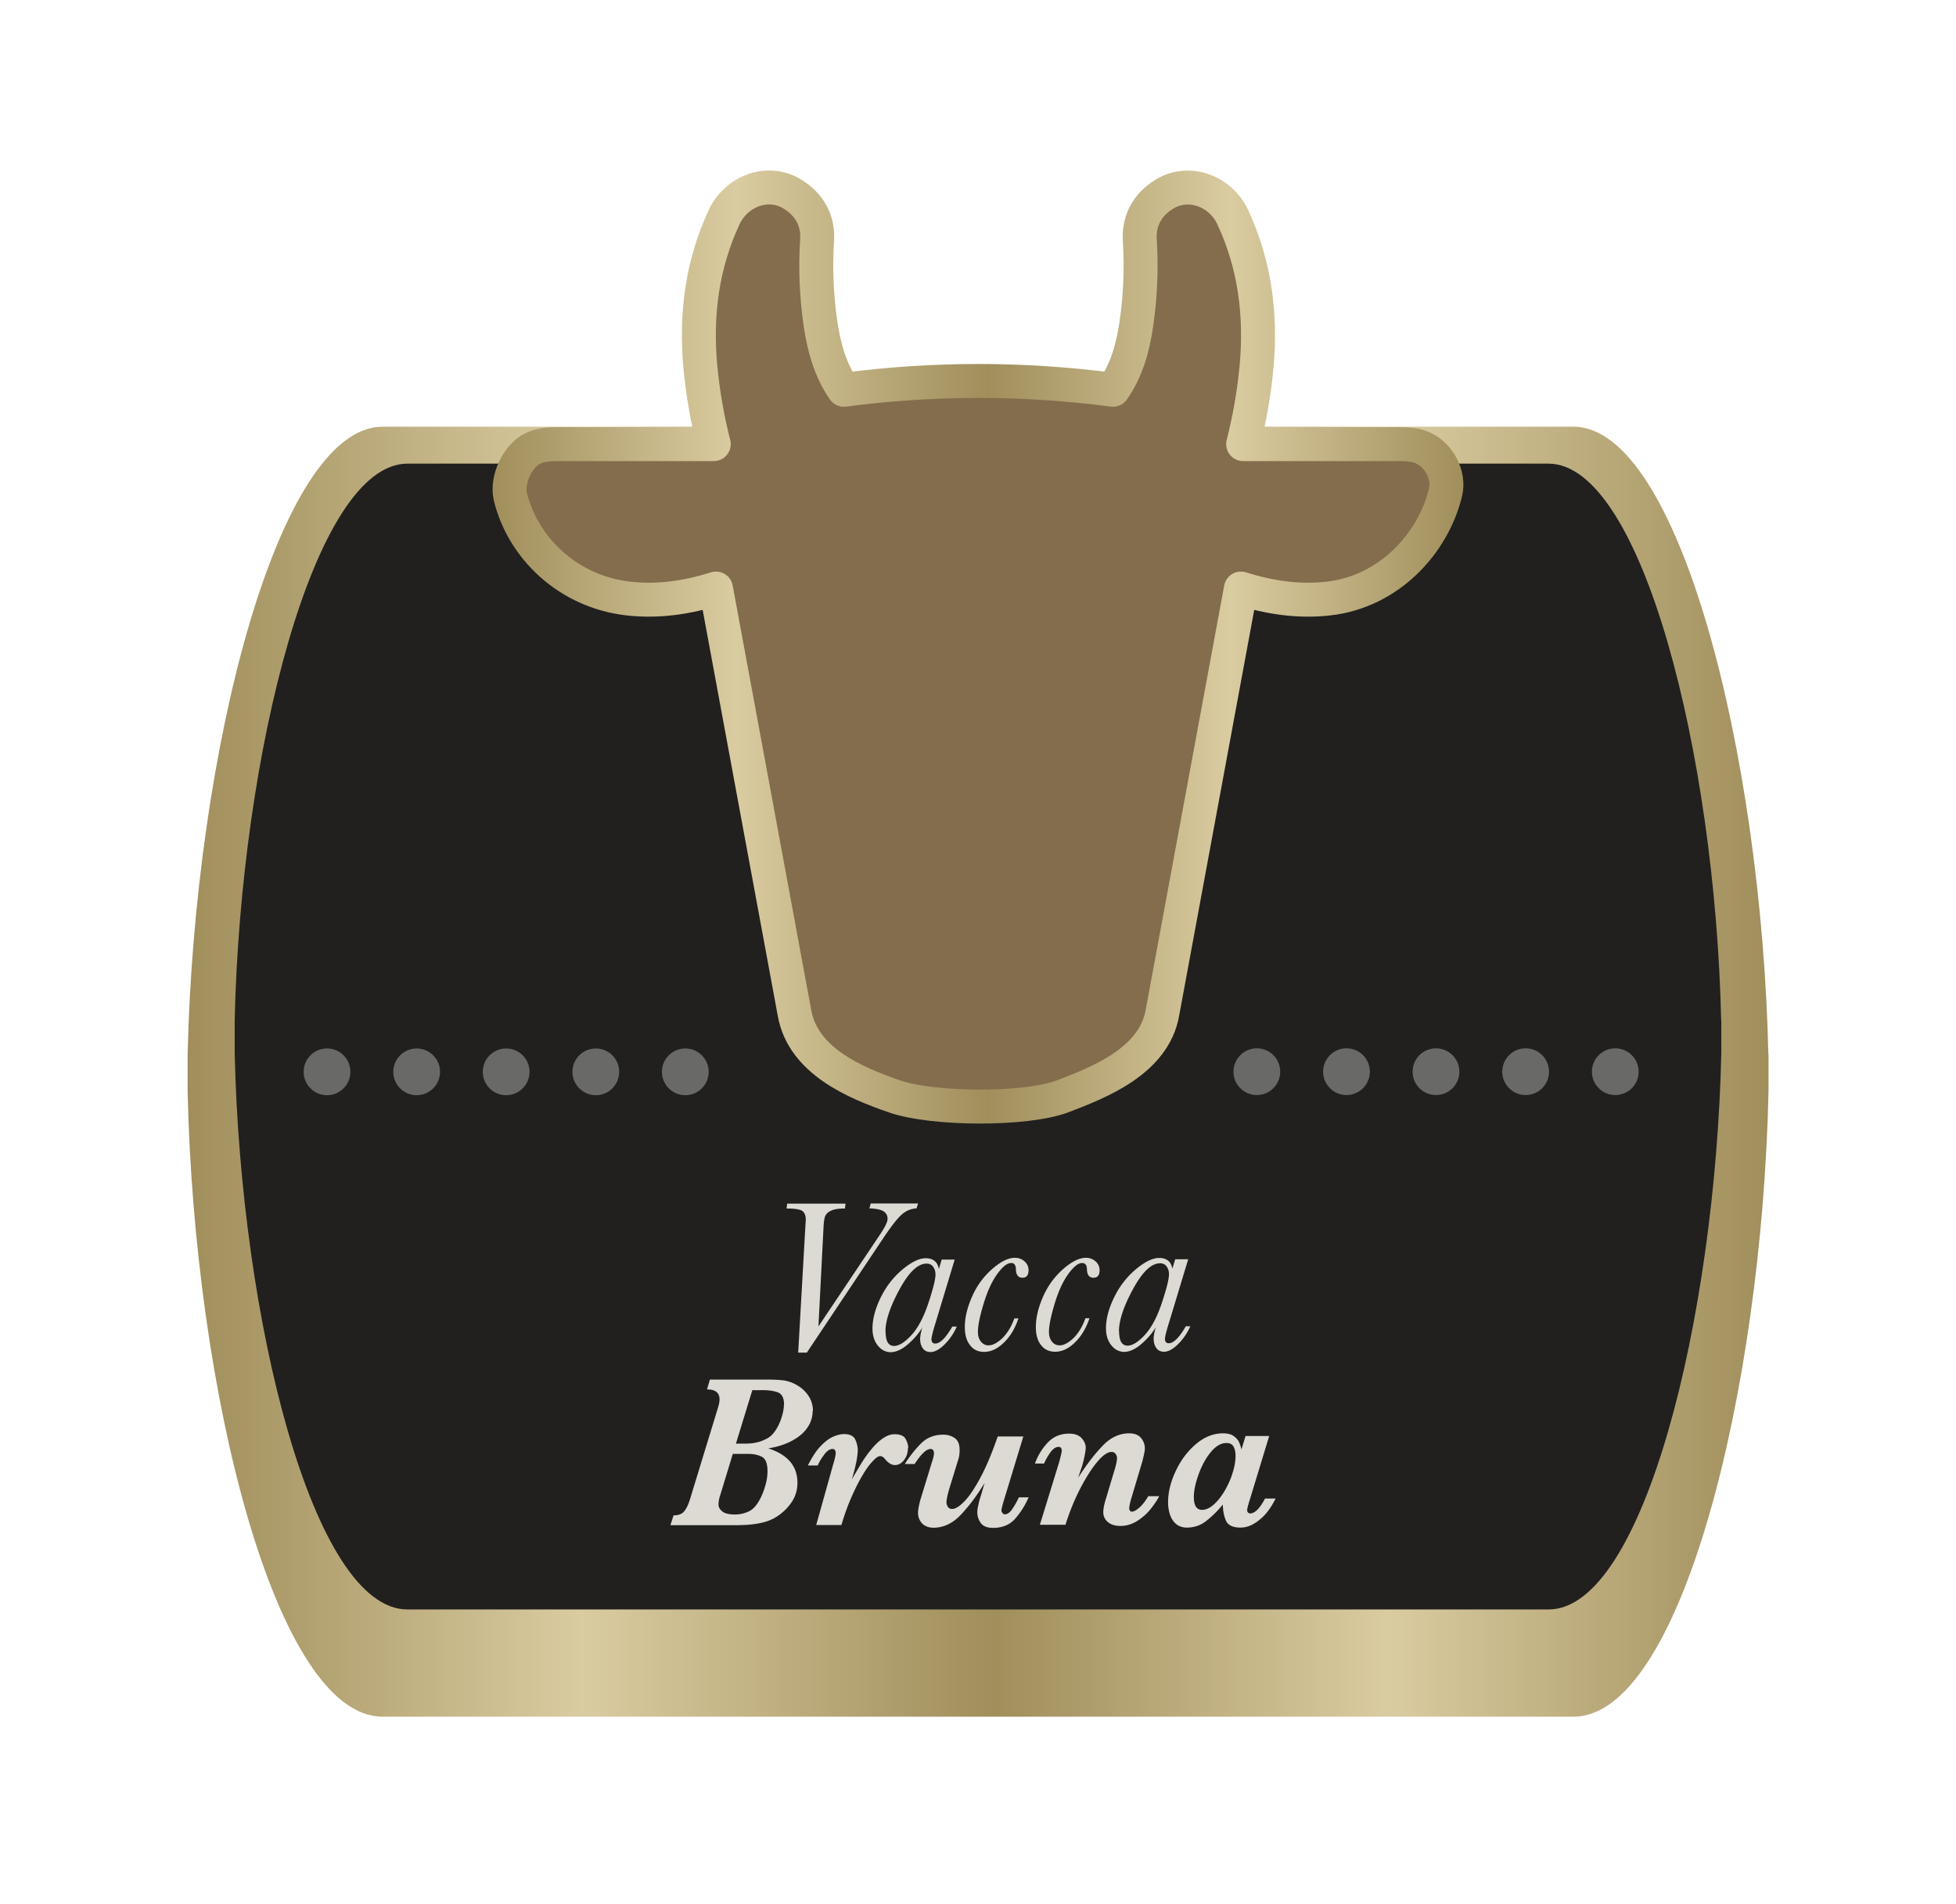 <svg xmlns="http://www.w3.org/2000/svg" xmlns:xlink="http://www.w3.org/1999/xlink" id="Livello_1" viewBox="0 0 131.35 127.9"><defs><linearGradient id="Nuovo_campione_sfumatura_3" x1="12.59" x2="118.76" y1="71.99" y2="71.99" data-name="Nuovo campione sfumatura 3" gradientUnits="userSpaceOnUse"><stop offset="0" stop-color="#a08e5b"/><stop offset=".25" stop-color="#dacca1"/><stop offset=".51" stop-color="#a08e5b"/><stop offset=".76" stop-color="#dacca1"/><stop offset="1" stop-color="#a08e5b"/></linearGradient><linearGradient xlink:href="#Nuovo_campione_sfumatura_3" id="Nuovo_campione_sfumatura_3-2" x1="33.08" x2="98.26" y1="43.46" y2="43.46" data-name="Nuovo campione sfumatura 3"/><style>.cls-5{fill:#696968}</style></defs><path d="M0 0h131.35v127.9H0z" style="fill:none"/><path d="M118.75 70.85c-.45-20.2-6.02-42.19-13.09-42.19H25.69c-7.06 0-12.64 21.99-13.09 42.19v2.48c.45 20.2 5.92 41.97 13.09 41.97h79.98c7.17 0 12.64-21.77 13.09-41.97v-2.48Z" style="fill:url(#Nuovo_campione_sfumatura_3)"/><path d="M115.58 68.52c-.4-17.89-5.34-37.38-11.6-37.38H27.36c-6.26 0-11.2 19.48-11.6 37.38v2.2c.4 17.89 5.25 37.38 11.6 37.38h76.63c6.35 0 11.2-19.48 11.6-37.38v-2.2Z" style="fill:#21201f"/><circle cx="108.47" cy="71.98" r="1.57" class="cls-5"/><circle cx="102.45" cy="71.98" r="1.57" class="cls-5"/><circle cx="96.43" cy="71.98" r="1.57" class="cls-5"/><circle cx="90.42" cy="71.98" r="1.57" class="cls-5"/><circle cx="84.4" cy="71.98" r="1.57" class="cls-5"/><circle cx="46.02" cy="71.99" r="1.57" class="cls-5"/><circle cx="40.01" cy="71.99" r="1.57" class="cls-5"/><circle cx="33.99" cy="71.99" r="1.57" class="cls-5"/><circle cx="27.98" cy="71.99" r="1.57" class="cls-5"/><circle cx="21.96" cy="71.99" r="1.57" class="cls-5"/><path d="M54.18 90.85h-.58l.48-8.44.03-.47c0-.3-.08-.5-.24-.61-.16-.11-.51-.16-1.05-.16l.04-.33h3.92l-.04.33c-.39 0-.69.04-.9.13-.21.09-.34.21-.41.35-.07.14-.11.41-.13.81l-.34 6.63 4.12-6.15c.35-.52.53-.88.52-1.08a.56.56 0 0 0-.25-.49c-.17-.12-.49-.19-.97-.21l.09-.33h3.18l-.1.33c-.37.02-.69.15-.98.4-.29.25-.69.76-1.21 1.53l-5.18 7.76Zm9.06-6.25h.87l-1.28 4.23c-.19.61-.28.98-.28 1.11 0 .1.02.17.06.22.04.05.11.08.19.08.33 0 .71-.38 1.15-1.14h.3c-.19.43-.45.83-.8 1.18-.35.35-.67.53-.96.53-.23 0-.4-.08-.52-.25-.12-.17-.18-.38-.18-.62 0-.2.05-.45.14-.77-.22.37-.53.74-.94 1.1-.41.36-.8.54-1.16.55-.34 0-.63-.14-.87-.43s-.37-.67-.37-1.16c0-.65.19-1.35.56-2.1s.86-1.37 1.46-1.87 1.12-.75 1.55-.75c.25 0 .45.06.6.18.15.12.24.3.29.54l.18-.61Zm-3.77 4.84c0 .32.05.56.14.72.1.16.24.24.43.24.32 0 .7-.23 1.14-.7.44-.47.83-1.18 1.15-2.14s.49-1.62.49-1.96c0-.2-.05-.37-.16-.52a.51.51 0 0 0-.44-.21c-.59 0-1.19.58-1.82 1.74-.63 1.16-.94 2.1-.94 2.83Zm8.63-.89h.29c-.23.69-.56 1.23-.99 1.64s-.86.61-1.32.61c-.38 0-.7-.14-.93-.44-.24-.29-.36-.7-.36-1.23 0-.62.16-1.3.48-2.03.32-.73.77-1.35 1.35-1.86.58-.51 1.09-.76 1.53-.76.25 0 .47.08.65.24s.27.36.27.59c0 .34-.14.51-.41.51-.28 0-.43-.19-.44-.57 0-.28-.12-.43-.32-.42-.27 0-.58.25-.94.75s-.66 1.16-.91 1.99-.38 1.46-.38 1.89c0 .27.07.49.21.66.14.16.31.25.51.24.28 0 .59-.17.93-.49.33-.33.6-.77.8-1.33Zm4.77-.01h.29c-.23.69-.56 1.23-.99 1.64-.42.41-.86.61-1.32.61-.38 0-.7-.14-.93-.43-.24-.29-.36-.7-.36-1.23 0-.62.16-1.3.48-2.03.32-.73.77-1.35 1.35-1.86.58-.51 1.09-.76 1.53-.76.25 0 .47.08.65.24s.27.36.27.59c0 .34-.14.51-.41.51-.28 0-.43-.19-.44-.57 0-.28-.12-.42-.32-.42-.27 0-.58.25-.94.75s-.66 1.16-.91 1.99c-.25.83-.38 1.46-.38 1.89 0 .27.07.49.21.66s.31.24.51.24c.28 0 .59-.17.93-.49.33-.33.6-.77.8-1.33Zm6.05-3.96h.87l-1.28 4.23c-.19.61-.28.98-.28 1.11 0 .1.02.17.06.22.04.05.11.08.19.08.33 0 .71-.38 1.15-1.14h.3c-.19.43-.45.83-.8 1.18-.35.35-.67.53-.96.53-.23 0-.4-.08-.52-.25-.12-.17-.18-.38-.18-.62 0-.2.05-.45.14-.77-.22.37-.53.74-.94 1.1-.41.36-.8.54-1.16.55-.34 0-.63-.14-.87-.43s-.37-.67-.37-1.16c0-.65.19-1.35.56-2.1s.86-1.37 1.46-1.87 1.12-.75 1.55-.75c.25 0 .45.06.6.18.15.12.24.3.29.54l.18-.61Zm-3.77 4.84c0 .32.05.56.14.72.1.16.24.24.43.24.32 0 .7-.23 1.14-.7.44-.47.83-1.18 1.15-2.14s.49-1.62.49-1.96c0-.2-.05-.37-.16-.52a.51.51 0 0 0-.44-.21c-.59 0-1.19.58-1.82 1.74-.63 1.16-.94 2.1-.94 2.84Zm-20.58 5.35c0 .39-.11.76-.34 1.1-.23.35-.57.64-1.03.89s-.99.42-1.61.52c1.31.42 1.96 1.19 1.96 2.31 0 .52-.15.98-.45 1.39-.3.41-.66.73-1.08.97-.27.15-.57.26-.89.33-.32.07-.62.11-.9.13s-.59.03-.93.03h-4.28l.21-.66c.33 0 .57-.09.72-.28.15-.18.28-.46.39-.82l1.87-6.12c.08-.25.11-.43.11-.56 0-.46-.28-.68-.84-.68l.19-.66h3.93c.42 0 .77.02 1.06.06.29.05.58.15.85.31.32.18.58.42.78.72.2.3.3.64.3 1.02Zm-3.03 4.05c0-.51-.12-.83-.37-.97-.24-.13-.56-.2-.94-.2h-1.02l-.85 2.79c-.08.23-.11.44-.11.62 0 .16.08.31.25.45.16.14.45.21.86.21.32 0 .63-.07.93-.21.3-.14.57-.45.81-.95.12-.24.22-.52.31-.84.09-.32.13-.63.13-.91Zm1.11-4.48c0-.43-.13-.7-.39-.81-.26-.11-.65-.17-1.16-.16h-.58l-1.1 3.59h.66c.4 0 .75-.06 1.05-.17.3-.12.53-.24.67-.38.23-.22.43-.54.6-.96.16-.43.24-.79.24-1.1Zm8.32 2.91c0 .3-.08.57-.25.8-.17.23-.38.35-.63.35-.22 0-.43-.13-.64-.38-.12-.15-.23-.22-.34-.22-.13 0-.31.12-.53.37-.23.24-.46.57-.69.97-.24.4-.47.87-.7 1.39-.23.52-.43 1.06-.6 1.61l-.09.29h-1.69l1.13-4.04c.12-.39.18-.66.18-.82 0-.06-.02-.11-.05-.17s-.09-.08-.16-.08c-.19 0-.38.13-.57.39-.19.26-.34.5-.43.72h-.66c.28-.56.56-.99.85-1.29.29-.31.57-.52.84-.64s.52-.18.74-.18c.38 0 .63.12.75.36.11.24.17.48.17.71 0 .42-.13 1.08-.4 1.98.27-.47.5-.85.67-1.13.17-.28.38-.58.63-.88.24-.3.5-.55.77-.74.27-.19.54-.29.8-.29.37 0 .62.1.74.31s.18.42.18.63Zm8.09 3.34c-.2.48-.48.93-.85 1.37s-.88.66-1.51.66c-.39 0-.67-.1-.83-.32-.16-.21-.24-.46-.24-.74 0-.12.02-.28.07-.48.04-.2.1-.42.18-.66l.24-.82c-.51.84-1.04 1.55-1.59 2.13-.54.58-1.15.87-1.82.88-.34 0-.6-.1-.79-.29-.18-.2-.27-.43-.27-.7 0-.25.07-.6.2-1.03l.73-2.38c.1-.29.14-.5.14-.62 0-.06-.02-.12-.05-.18a.202.202 0 0 0-.18-.09c-.28 0-.64.34-1.07 1.01h-.66c.33-.52.69-.98 1.09-1.38s.9-.59 1.5-.59c.27 0 .53.07.75.22.23.15.34.42.34.82 0 .24-.03.45-.09.63l-.59 1.92c-.13.44-.2.76-.2.96 0 .11.03.21.1.3.06.1.16.14.27.14.23 0 .5-.17.84-.52.33-.34.69-.88 1.08-1.61.39-.73.77-1.64 1.15-2.74h1.72l-1.34 4.4c-.09.31-.13.5-.13.56 0 .06.02.12.07.18s.09.09.15.09c.18 0 .35-.12.51-.36.16-.24.31-.5.44-.78h.68Zm8.78-.09c-.13.26-.32.53-.56.84-.24.3-.53.57-.89.8s-.74.35-1.15.35c-.36 0-.64-.09-.84-.26a.83.83 0 0 1-.31-.68c0-.22.06-.52.18-.9l.52-1.74c.15-.47.22-.8.22-.97 0-.11-.03-.2-.1-.29-.06-.09-.15-.13-.27-.13-.26 0-.58.22-.95.66-.37.44-.75 1.03-1.14 1.78-.39.75-.72 1.56-1 2.45h-1.72l1.3-4.22c.11-.42.17-.67.17-.74 0-.06-.01-.12-.04-.18s-.08-.09-.17-.09c-.19 0-.37.12-.54.35-.17.24-.32.49-.44.77h-.61c.18-.51.46-.98.84-1.39.38-.41.86-.62 1.45-.62.38 0 .65.1.84.3.18.2.28.42.28.64 0 .12-.03.31-.08.57-.05.25-.11.49-.18.71l-.25.74c.59-.92 1.15-1.64 1.68-2.18.52-.53 1.1-.8 1.74-.8.37 0 .64.11.81.32.17.21.25.45.25.7 0 .15-.06.44-.17.87l-.75 2.51c-.09.31-.13.53-.13.66 0 .05.02.09.05.14.03.04.07.06.13.06.13 0 .31-.1.52-.29.21-.19.4-.44.58-.75h.72Zm7.82.15c-.14.28-.29.54-.47.78-.17.24-.36.44-.58.62-.21.18-.42.31-.64.41-.21.09-.44.14-.67.14-.5 0-.83-.15-.97-.46-.14-.31-.21-.67-.21-1.09-.38.46-.76.83-1.14 1.12-.37.29-.8.43-1.28.43-.28 0-.52-.08-.71-.23-.19-.16-.33-.37-.42-.63a2.61 2.61 0 0 1-.13-.85c0-.65.16-1.33.5-2.06s.78-1.33 1.35-1.82c.57-.49 1.18-.74 1.84-.74.3 0 .54.06.71.18.17.12.29.25.36.4.07.15.12.31.17.5l.27-.9h1.59l-1.34 4.4c-.1.32-.14.51-.14.58 0 .06.02.12.06.16.04.04.09.06.14.06.31 0 .65-.33 1-1h.7Zm-2.69-2.87c0-.24-.04-.44-.13-.61-.09-.17-.25-.25-.49-.25-.36 0-.71.21-1.05.62-.34.42-.61.92-.82 1.51-.21.59-.31 1.09-.31 1.49 0 .58.18.87.55.87.25 0 .52-.12.78-.35s.51-.54.74-.93c.23-.4.42-.81.54-1.23.13-.41.19-.79.19-1.12Z" style="fill:#dcdad3"/><path d="M95.57 30.09c-.52-.23-1.09-.26-1.65-.26H83.48c.44-1.73.73-3.41.9-5.19.32-3.5-.11-6.86-1.6-10.06-.82-1.75-2.94-2.55-4.59-1.54-1.14.7-1.73 1.78-1.65 3.1.12 1.87.04 3.76-.23 5.61-.23 1.58-.64 3.1-1.57 4.43-6-.79-12.07-.79-18.07 0-.93-1.34-1.33-2.85-1.57-4.43-.27-1.85-.35-3.74-.23-5.61.09-1.32-.51-2.4-1.65-3.1-1.65-1.02-3.77-.21-4.59 1.54-1.49 3.2-1.92 6.56-1.6 10.06.17 1.78.46 3.46.9 5.19H37.49c-.56 0-1.13.03-1.65.26-1.06.47-1.84 2.12-1.57 3.26.83 3.43 3.86 6.39 7.92 6.85 2.03.23 3.98-.07 5.89-.67l5.27 28.49c.57 3.25 4.1 4.71 6.69 5.61 2.59.91 8.87.94 11.33 0 2.46-.94 6.12-2.37 6.69-5.61l5.27-28.49c1.91.6 3.86.9 5.89.67 4.06-.46 7.02-3.7 7.85-7.13.28-1.14-.44-2.5-1.49-2.97Z" style="fill:#836d4c;stroke:url(#Nuovo_campione_sfumatura_3-2);stroke-linecap:round;stroke-linejoin:round;stroke-width:2.28px"/></svg>